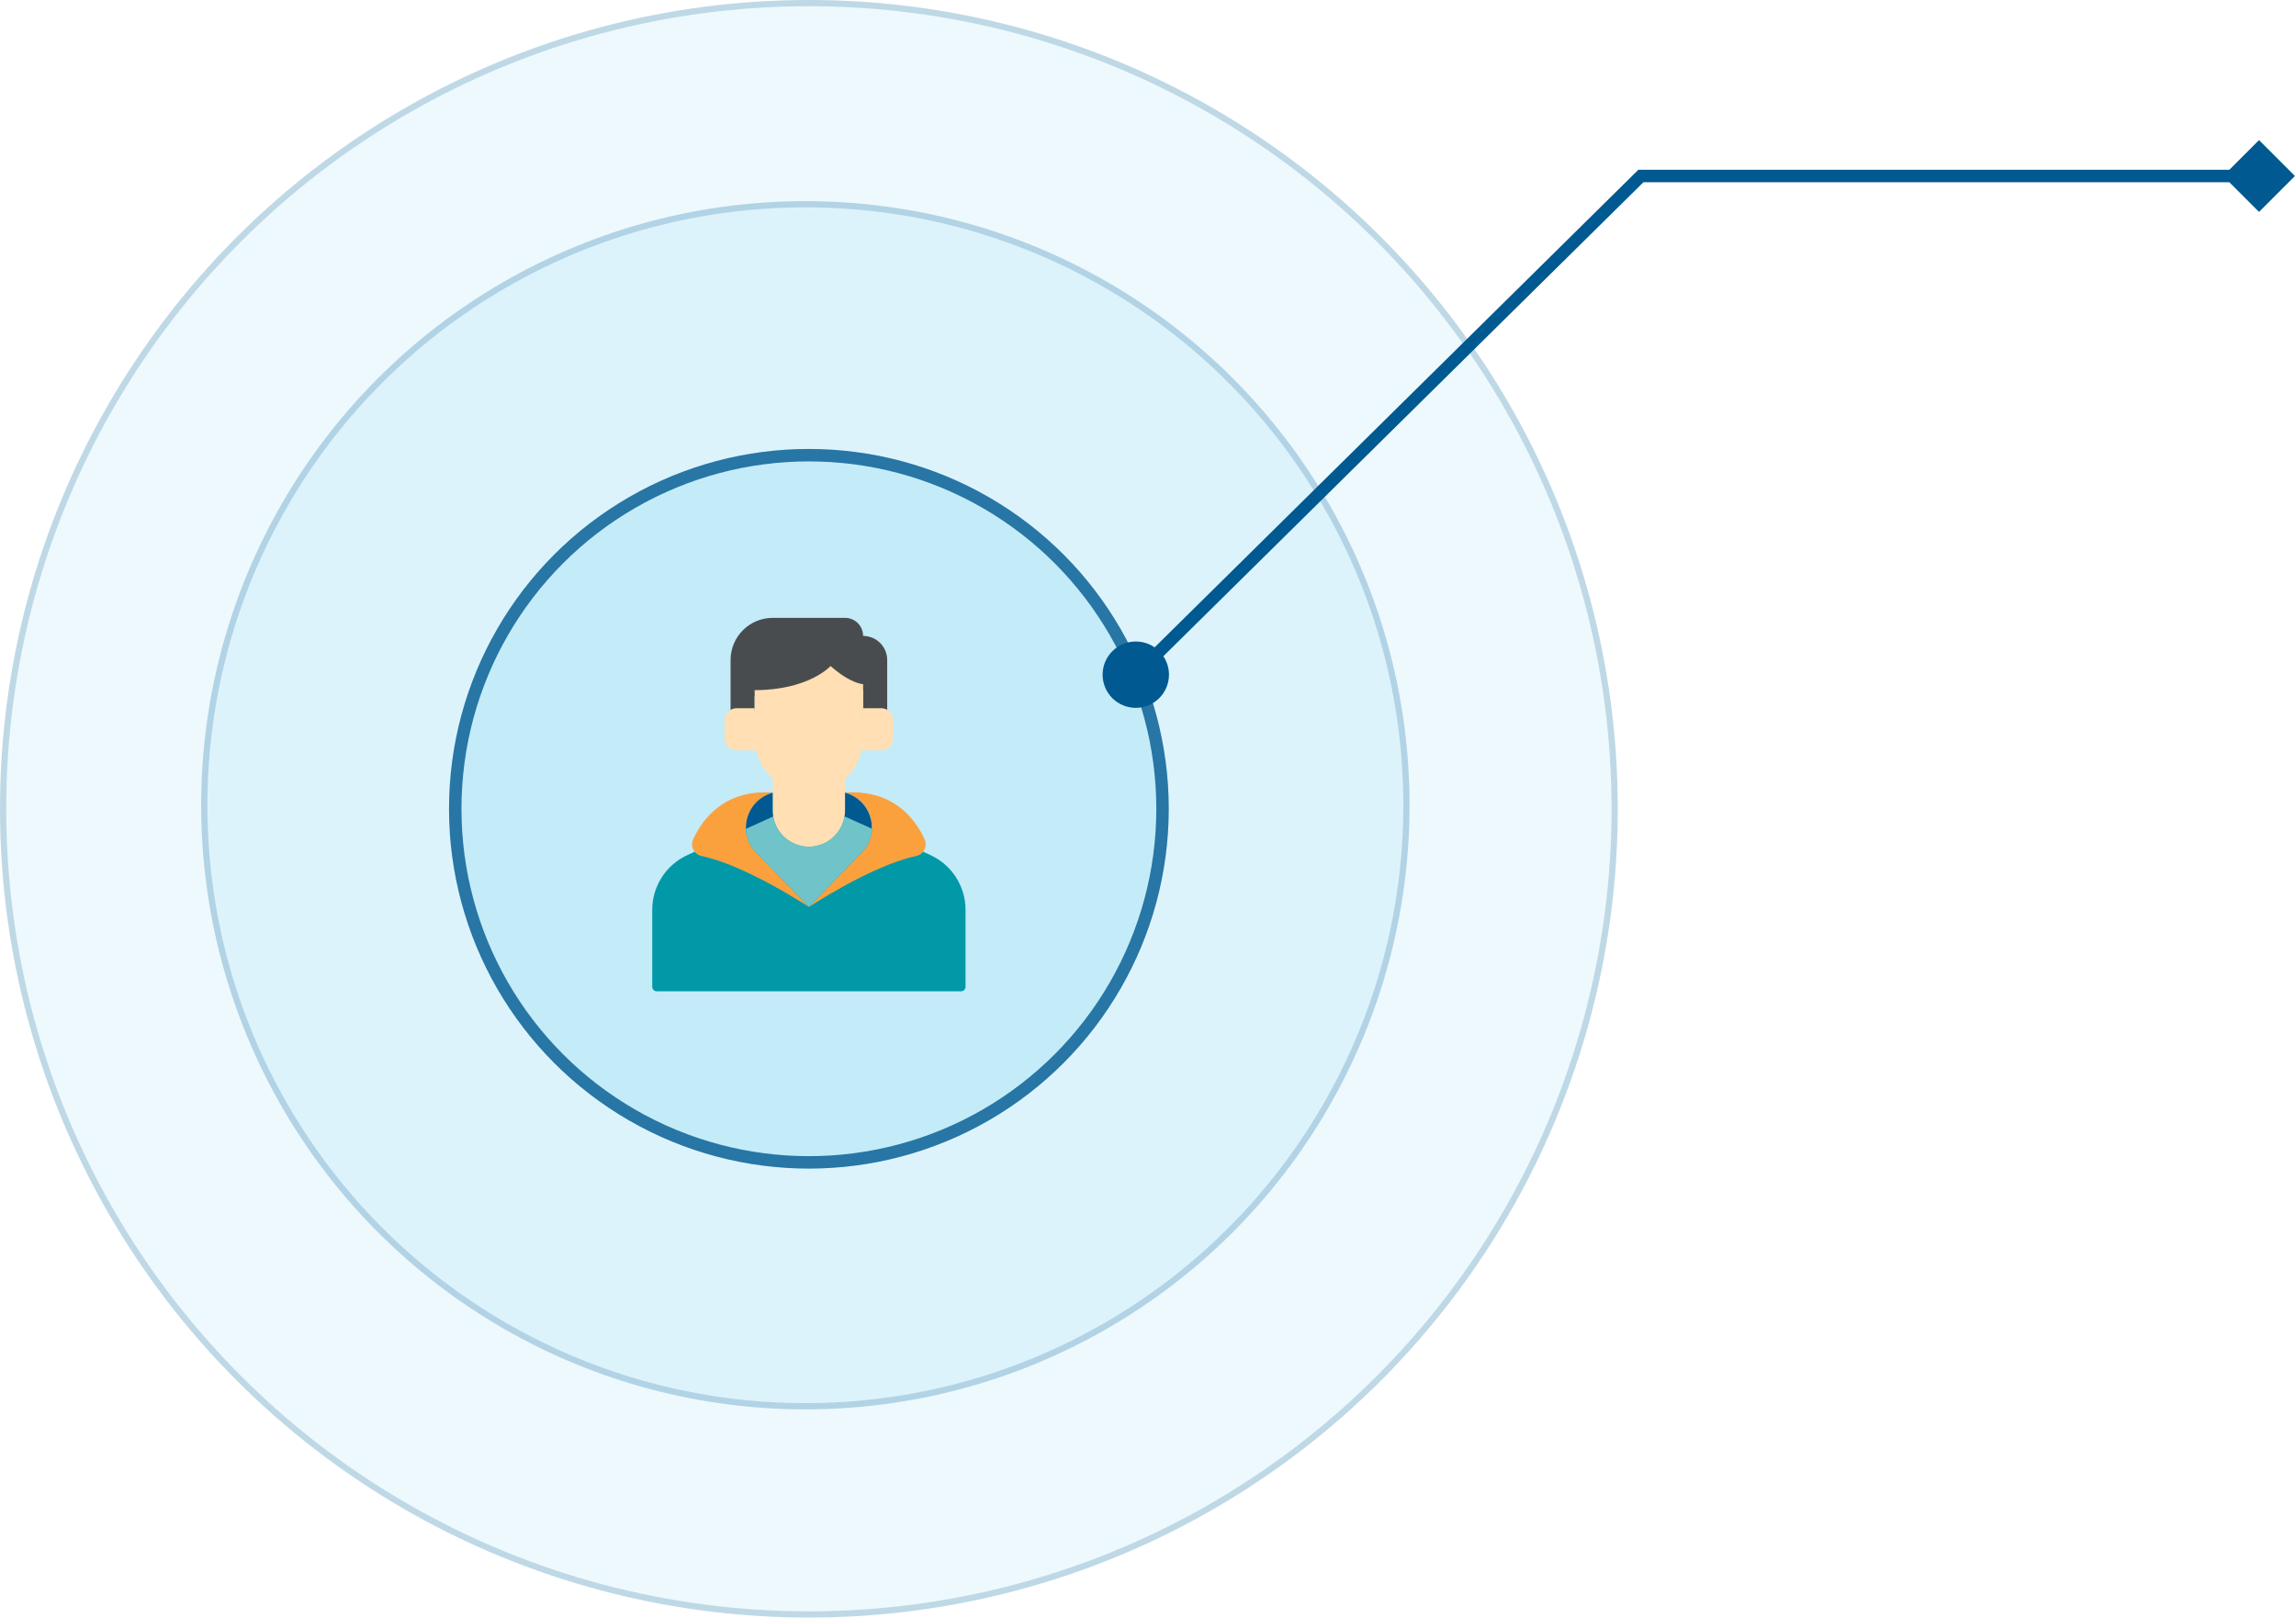 <svg width="369" height="260" viewBox="0 0 369 260" fill="none" xmlns="http://www.w3.org/2000/svg">
<circle cx="130" cy="130" r="130" fill="#C4EBF8" fill-opacity="0.3"/>
<circle cx="130" cy="130" r="129.5" stroke="#005990" stroke-opacity="0.2"/>
<circle cx="129.434" cy="129.434" r="97.102" fill="#C4EBF8" fill-opacity="0.4"/>
<circle cx="129.434" cy="129.434" r="96.602" stroke="#005990" stroke-opacity="0.2"/>
<circle cx="130" cy="130" r="57.837" fill="#C4EBF8"/>
<circle cx="130" cy="130" r="56.837" stroke="#005990" stroke-opacity="0.8" stroke-width="2"/>
<path d="M142.587 106.088V115.064C142.293 114.894 141.959 114.803 141.619 114.803H138.714V110.93C138.714 110.93 136.778 110.93 133.486 108.025C133.486 108.025 130 111.898 121.286 111.898V114.803H118.381C118.041 114.803 117.707 114.894 117.413 115.064V106.088C117.413 104.291 118.127 102.567 119.398 101.296C120.669 100.025 122.393 99.311 124.19 99.311H135.81C136.58 99.311 137.319 99.617 137.864 100.161C138.408 100.706 138.714 101.445 138.714 102.215C139.742 102.215 140.727 102.623 141.453 103.35C142.179 104.076 142.587 105.061 142.587 106.088Z" fill="#494C4F"/>
<path d="M135.764 131.166L149.462 137.411C151.165 138.176 152.61 139.416 153.623 140.983C154.637 142.549 155.176 144.376 155.175 146.242V158.616C155.175 158.809 155.098 158.994 154.962 159.13C154.826 159.266 154.641 159.343 154.449 159.343H105.551C105.359 159.343 105.174 159.266 105.038 159.13C104.902 158.994 104.825 158.809 104.825 158.616V146.242C104.824 144.376 105.363 142.549 106.377 140.983C107.39 139.416 108.835 138.176 110.538 137.411L124.24 131.166" fill="#0199A7"/>
<path d="M135.81 124.195V130.295C135.807 131.835 135.194 133.312 134.105 134.401C133.016 135.49 131.54 136.103 130 136.105C128.459 136.105 126.982 135.493 125.892 134.403C124.803 133.314 124.19 131.836 124.19 130.295V124.205C125.788 125.634 127.858 126.424 130.002 126.422C132.146 126.42 134.214 125.627 135.81 124.195Z" fill="#FFDFB3"/>
<path d="M121.286 110.93V118.676C121.286 120.987 122.204 123.204 123.838 124.838C125.472 126.472 127.689 127.39 130 127.39C132.311 127.39 134.528 126.472 136.162 124.838C137.796 123.204 138.714 120.987 138.714 118.676V109.961C138.714 109.961 136.778 109.961 133.486 107.057C133.486 107.057 130 110.93 121.286 110.93Z" fill="#FFDFB3"/>
<path d="M141.619 113.835H138.714L138.496 120.613H141.619C142.133 120.613 142.625 120.409 142.989 120.046C143.352 119.682 143.556 119.19 143.556 118.676V115.771C143.556 115.258 143.352 114.765 142.989 114.402C142.625 114.039 142.133 113.835 141.619 113.835Z" fill="#FFDFB3"/>
<path d="M121.286 113.835H118.381C117.867 113.835 117.375 114.039 117.011 114.402C116.648 114.765 116.444 115.258 116.444 115.771V118.676C116.444 119.19 116.648 119.682 117.011 120.046C117.375 120.409 117.867 120.613 118.381 120.613H121.503L121.286 113.835Z" fill="#FFDFB3"/>
<path d="M135.81 127.391L136.36 127.597C137.102 127.875 137.78 128.302 138.351 128.852C138.922 129.402 139.375 130.063 139.681 130.794C139.987 131.526 140.141 132.312 140.131 133.105C140.122 133.898 139.951 134.681 139.627 135.405C139.332 136.017 138.932 136.574 138.447 137.051L130 145.788C130 145.788 140.051 139.115 147.235 137.595C147.517 137.539 147.783 137.419 148.013 137.246C148.243 137.072 148.431 136.849 148.562 136.593C148.694 136.338 148.766 136.055 148.774 135.767C148.781 135.48 148.723 135.194 148.605 134.931C147.188 131.797 143.687 126.864 135.81 127.391Z" fill="#FAA13D"/>
<path d="M124.19 127.391L123.64 127.597C122.898 127.875 122.22 128.302 121.649 128.852C121.078 129.402 120.625 130.063 120.319 130.794C120.013 131.526 119.859 132.312 119.869 133.105C119.878 133.898 120.049 134.681 120.373 135.405C120.668 136.017 121.068 136.574 121.553 137.051L130 145.788C130 145.788 119.949 139.115 112.765 137.595C112.483 137.539 112.217 137.419 111.987 137.246C111.757 137.072 111.569 136.849 111.438 136.593C111.306 136.338 111.234 136.055 111.226 135.767C111.219 135.48 111.277 135.194 111.395 134.931C112.812 131.797 116.313 126.864 124.19 127.391Z" fill="#FAA13D"/>
<path d="M140.118 133.21L135.732 131.235C135.783 130.924 135.809 130.61 135.81 130.295V127.391L136.361 127.594C137.496 128.02 138.469 128.791 139.143 129.798C139.816 130.805 140.158 131.999 140.118 133.21Z" fill="#005990"/>
<path d="M140.118 133.21C140.111 133.93 139.959 134.641 139.671 135.302C139.384 135.962 138.966 136.558 138.443 137.054L130 145.787L121.557 137.054C121.034 136.558 120.616 135.962 120.329 135.302C120.041 134.641 119.889 133.93 119.882 133.21L124.268 131.225C124.438 132.28 124.897 133.269 125.593 134.08C126.29 134.892 127.197 135.495 128.215 135.824C129.232 136.152 130.321 136.193 131.361 135.942C132.4 135.691 133.35 135.157 134.105 134.401C134.971 133.545 135.541 132.436 135.732 131.234L140.118 133.21Z" fill="#71C3CA"/>
<path d="M124.268 131.225L119.882 133.21C119.842 131.999 120.184 130.805 120.857 129.798C121.531 128.791 122.504 128.02 123.639 127.594L124.19 127.391V130.295C124.191 130.607 124.217 130.918 124.268 131.225Z" fill="#005990"/>
<path d="M177.206 108.445C177.206 111.391 179.593 113.779 182.539 113.779C185.484 113.779 187.872 111.391 187.872 108.445C187.872 105.5 185.484 103.112 182.539 103.112C179.593 103.112 177.206 105.5 177.206 108.445ZM263.714 28.29V27.29H263.304L263.012 27.578L263.714 28.29ZM368.831 28.29L363.057 22.517L357.284 28.29L363.057 34.063L368.831 28.29ZM182.539 108.445L183.242 109.157L264.417 29.002L263.714 28.29L263.012 27.578L181.836 107.734L182.539 108.445ZM263.714 28.29V29.29H363.057V28.29V27.29H263.714V28.29Z" fill="#005990"/>
</svg>
